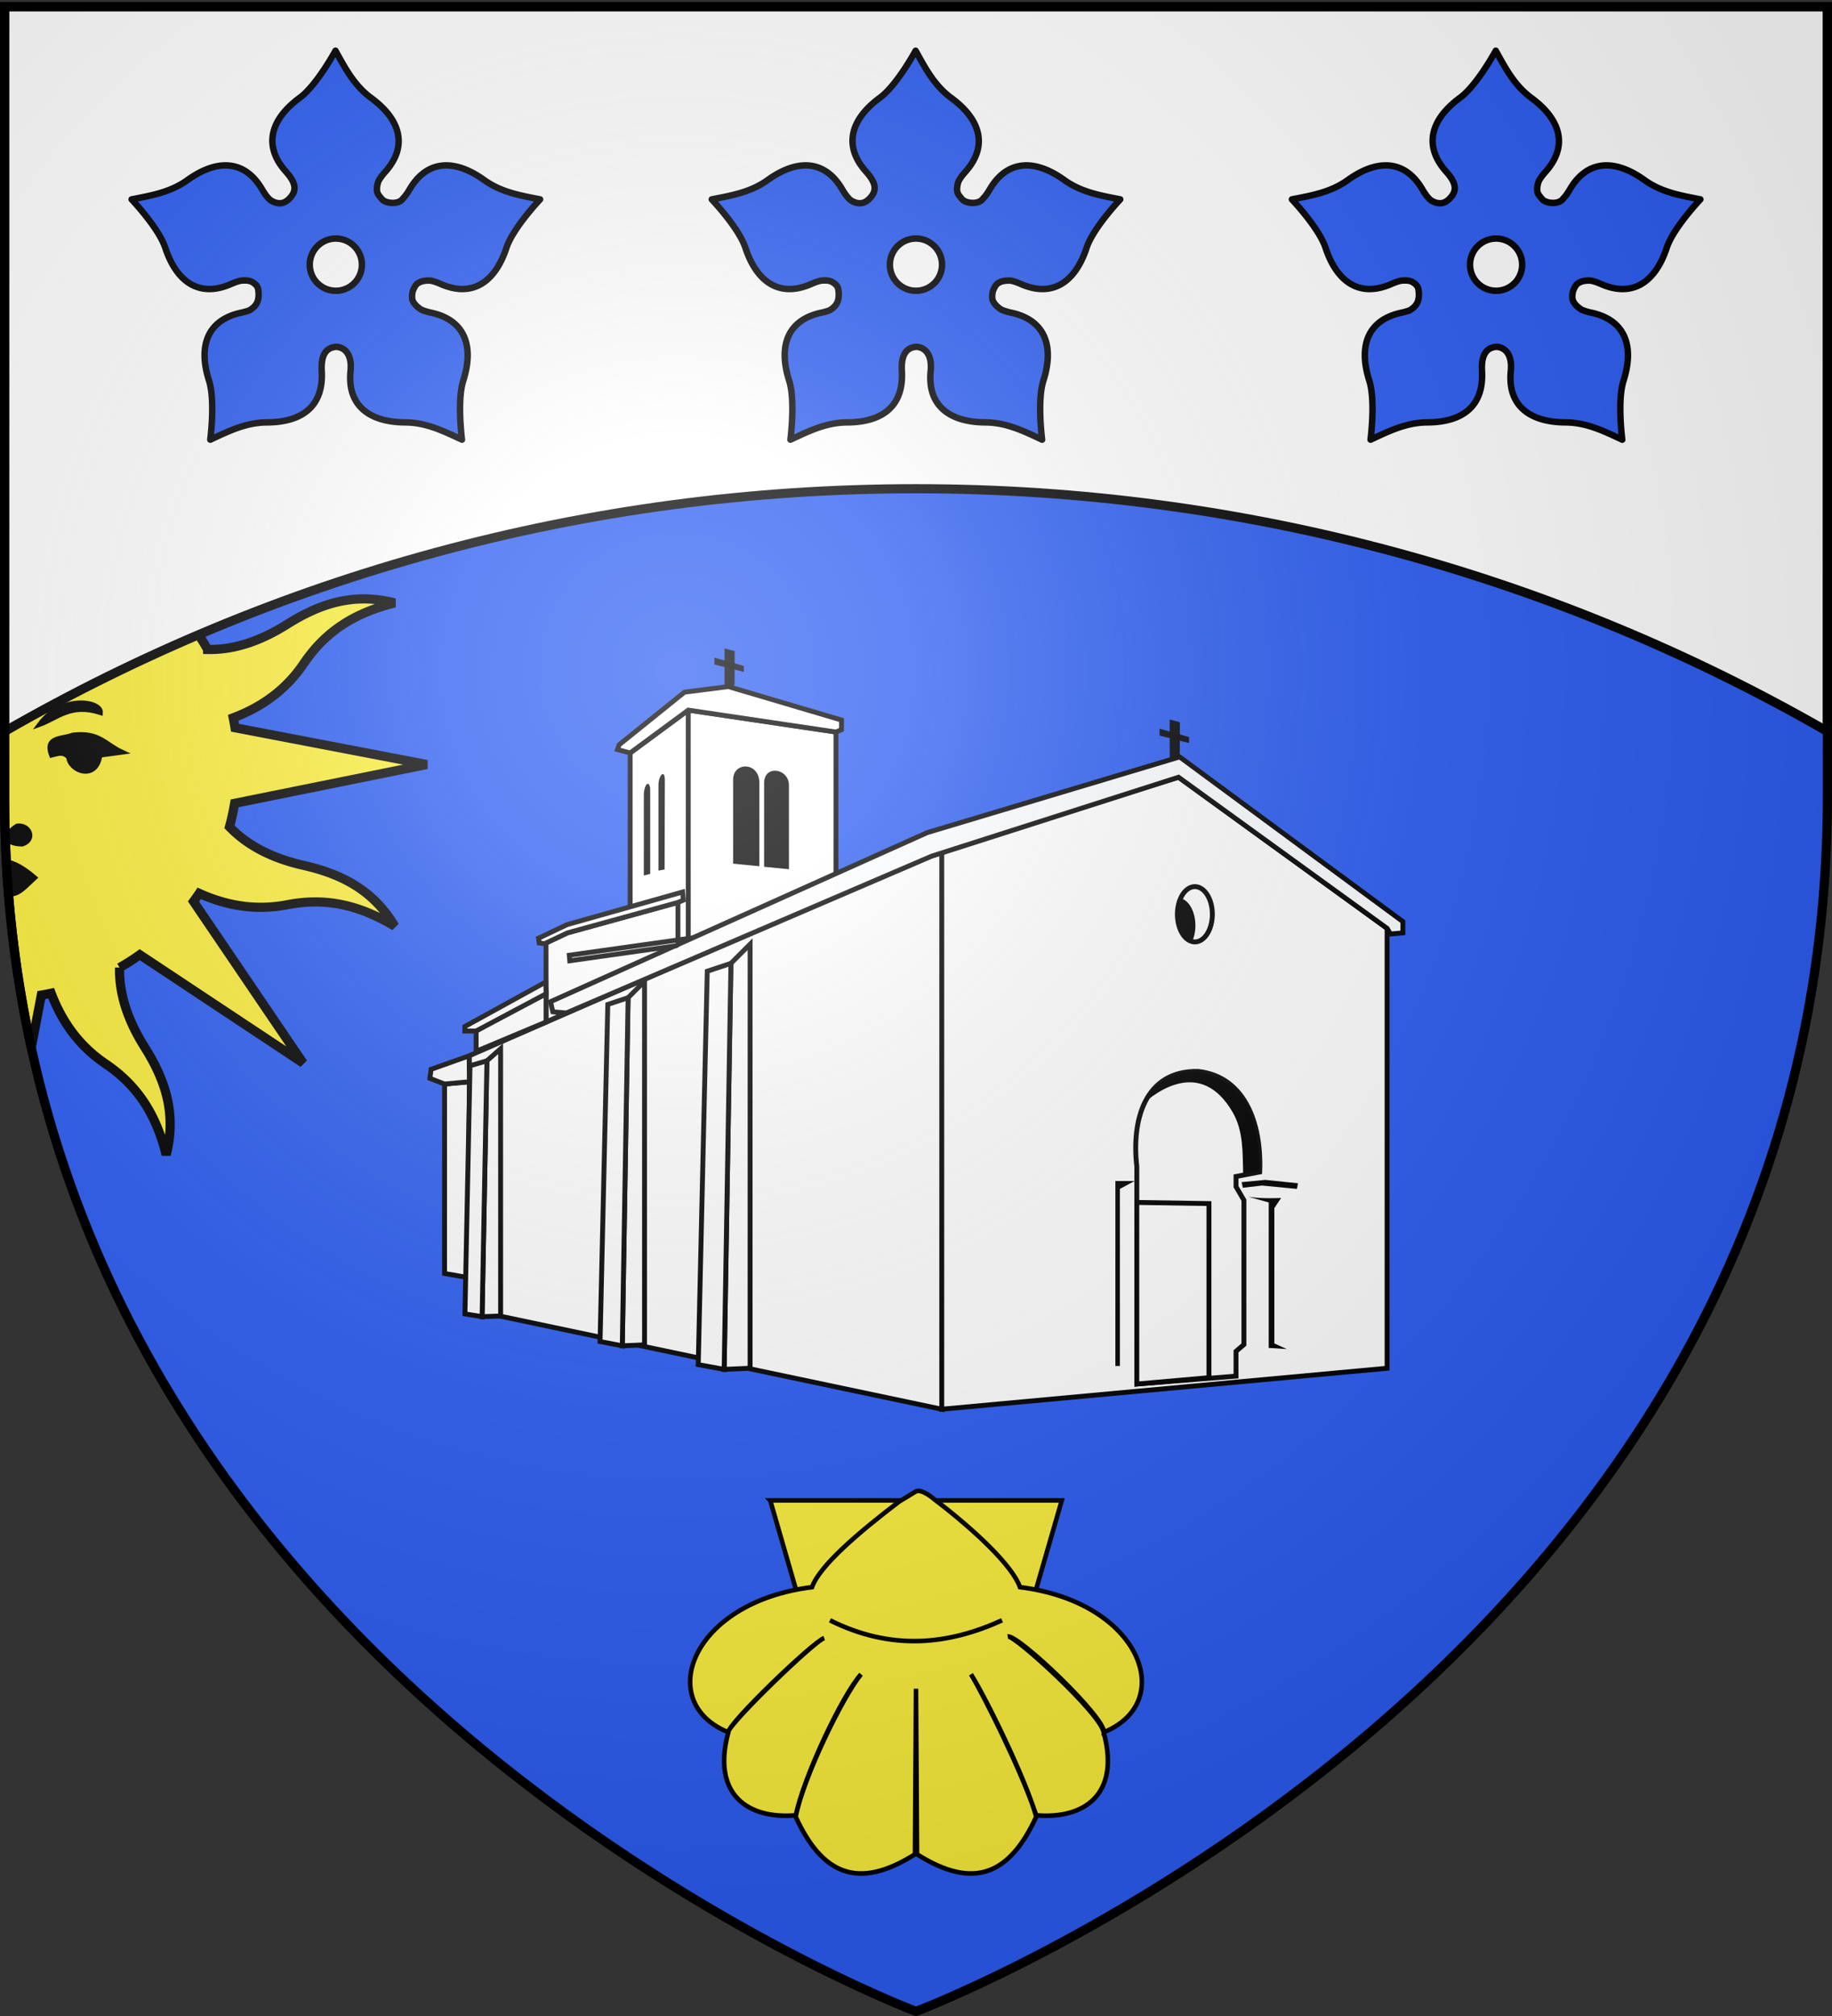 <svg xmlns="http://www.w3.org/2000/svg" xmlns:xlink="http://www.w3.org/1999/xlink" width="600" height="660" version="1.0"><rect width="100%" height="100%" fill="#333333" stroke="none"/><desc>Flag of Canton of Valais (Wallis)</desc><defs><radialGradient xlink:href="#a" id="d" cx="221.445" cy="226.331" r="300" fx="221.445" fy="226.331" gradientTransform="matrix(1.353 0 0 1.349 -77.63 -85.747)" gradientUnits="userSpaceOnUse"/><linearGradient id="a"><stop offset="0" style="stop-color:white;stop-opacity:.314"/><stop offset=".19" style="stop-color:white;stop-opacity:.251"/><stop offset=".6" style="stop-color:#6b6b6b;stop-opacity:.125"/><stop offset="1" style="stop-color:black;stop-opacity:.125"/></linearGradient></defs><g style="display:inline"><path d="M300 658.5s298.5-112.32 298.5-397.772V2.176H1.5v258.552C1.5 546.18 300 658.5 300 658.5" style="fill:#2b5df2;fill-opacity:1;fill-rule:evenodd;stroke:none;stroke-width:1px;stroke-linecap:butt;stroke-linejoin:miter;stroke-opacity:1;display:inline"/><path d="M1.5 111.969v148.75c0 29.194 3.144 56.581 8.75 82.219l3.281-17.157c1.08-.172 2.14-.404 3.219-.625 3.949 10.446 10.066 17.87 17.75 23.063 10.862 7.34 16.678 16.935 19.938 29.812 3.46-13.534-.417-24.658-7.032-35.156-5.124-8.134-8.427-16.77-8.25-26.094a75 75 0 0 0 6.625-4.219l53.5 35.47-35.906-52.907c.63-.873 1.282-1.76 1.875-2.656 10.181 4.598 19.765 5.48 28.875 3.719 12.871-2.49 23.746.23 35.156 7.03-7.123-12.017-17.743-17.159-29.844-19.906-9.365-2.125-17.82-5.919-24.28-12.625.701-2.524 1.246-5.095 1.687-7.687l62.937-12.719L76.97 238.25a77 77 0 0 0-.594-3.25c10.452-3.947 17.868-10.032 23.063-17.719 7.34-10.862 16.935-16.646 29.812-19.906-13.535-3.46-24.658.354-35.156 6.969-8.134 5.124-16.77 8.458-26.094 8.281a76 76 0 0 0-4.219-6.656l35.5-53.438-52.937 35.844a77 77 0 0 0-2.657-1.844c4.593-10.175 5.48-19.739 3.72-28.844-2.49-12.87.198-23.808 7-35.218-12.018 7.123-17.13 17.743-19.876 29.844-2.13 9.386-5.922 17.877-12.656 24.343-2.517-.699-5.072-1.31-7.656-1.75z" style="fill:#fcef3c;fill-opacity:1;fill-rule:nonzero;stroke:#000;stroke-width:3;stroke-linecap:butt;stroke-linejoin:miter;marker:none;marker-start:none;marker-mid:none;marker-end:none;stroke-miterlimit:4;stroke-dasharray:none;stroke-dashoffset:0;stroke-opacity:1;visibility:visible;display:inline;overflow:visible"/><path d="m1.5 281.996 2 10.812c3.156-.48 4.353-2.243 7.875-5.469-3.665-3.144-6.798-4.93-9.875-5.343zM12.945 237.189c5.968-2.16 10.175-7.021 19.976-3.876.292-3.788-12.697-6.022-19.976 3.876zM22.48 247.916c-1.874-2.102-3.748-1.067-5.622-.662-2.36-6.212 3.643-5.256 6.946-6.615 8.71-1.064 10.474 2.974 16.207 5.623l-7.277.992c-1.202 8.53-9.881 5.143-10.253.662zM5.612 270.407c4.09-.518 6.176 4.486 1.654 5.954-6.622-.167-5.452-3.585-1.654-5.954z" style="fill:#000;fill-opacity:1;fill-rule:evenodd;stroke:#000;stroke-width:1.562px;stroke-linecap:butt;stroke-linejoin:miter;stroke-opacity:1"/><path d="M1.5 2.188v237.28C89.424 188.915 191.365 160 300 160s210.576 28.914 298.5 79.469V2.188z" style="fill:#fff;fill-opacity:1;fill-rule:evenodd;stroke:#000;stroke-width:3;stroke-linecap:butt;stroke-linejoin:miter;stroke-opacity:1;display:inline;stroke-miterlimit:4;stroke-dasharray:none"/></g><g style="display:inline"><path id="b" d="M299.879 16.608c0-.031-6.092 11.268-11.682 15.378-9.833 7.231-11.954 15.91-4.598 24.156 3.413 3.826 3.762 6.292 1.078 8.976-.622.622-1.255 1.022-1.892 1.232-1.438.475-2.893.021-4.202-.814-.908-.756-1.796-1.922-2.728-3.52-5.569-9.544-14.504-10.198-24.42-3.08-5.636 4.046-11.925 5.082-18.326 6.336-.03-.01 8.84 9.276 11.022 15.862 3.839 11.587 11.445 16.284 21.56 11.836 1.241-.546 2.322-.912 3.278-1.1 1.283-.089 2.656-.116 3.652.484 1.011.609 1.78 1.319 1.936 2.376.516 3.48-.358 5.333-2.75 6.798q-.032.022-.066.044c-.79.316-1.726.577-2.816.814-10.798 2.347-14.177 10.612-10.472 22.242 2.106 6.61.4 19.34.418 19.316 5.916-2.748 11.608-5.614 18.546-5.654 12.206-.07 18.576-5.814 17.952-16.83-.402-7.106 3.049-7.755 4.708-7.92 1.978.065 5.33 1.518 4.73 7.92-1.105 10.995 5.746 16.76 17.952 16.83 6.938.04 12.63 2.906 18.546 5.654.019.025-1.688-12.705.418-19.316 3.705-11.63.304-19.895-10.494-22.242-1.33-.289-2.414-.623-3.3-1.034-1.258-.815-2.375-1.851-2.838-3.124-.001-.007.002-.015 0-.022-.005-.015-.018-.029-.022-.044-.206-.76-.103-2.162.132-2.86.304-.9.995-2.288 1.782-2.64 1.113-.705 2.548-.87 4.004-.792.967.186 2.062.546 3.322 1.1 10.115 4.448 17.722-.25 21.56-11.836 2.182-6.586 11.052-15.871 11.022-15.862-6.4-1.254-12.69-2.29-18.326-6.336-9.916-7.118-18.851-6.464-24.42 3.08-.758 1.3-1.489 2.296-2.222 3.036-1.296 1.965-5.494 1.67-6.842.154-.854-1.036-1.216-1.434-1.496-2.156-.292-1.163-.086-2.448.352-3.696.476-.94 1.224-1.958 2.244-3.102 7.356-8.246 5.214-16.947-4.62-24.178-5.59-4.11-8.511-9.766-11.682-15.466zm.11 61.49c4.719 0 8.536 3.84 8.536 8.558a8.53 8.53 0 0 1-8.536 8.536 8.53 8.53 0 0 1-8.536-8.536c0-4.719 3.817-8.558 8.536-8.558z" style="fill:#2b5df2;fill-opacity:1;fill-rule:evenodd;stroke:#000;stroke-width:2.112;stroke-linecap:butt;stroke-linejoin:miter;stroke-miterlimit:4;stroke-dasharray:none;stroke-opacity:1;display:inline"/><use xlink:href="#b" id="c" width="600" height="660" x="0" y="0" style="display:inline" transform="translate(190)"/><use xlink:href="#c" width="600" height="660" style="display:inline" transform="translate(-380)"/><g style="display:inline"><path d="m306.98 786.5 42.03 145.624h106.844L497.948 786.5H306.98z" style="fill:#fcef3c;fill-opacity:1;fill-rule:evenodd;stroke:#000;stroke-width:3;stroke-linecap:butt;stroke-linejoin:miter;stroke-miterlimit:4;stroke-dasharray:none;stroke-opacity:1;display:inline" transform="matrix(.5 0 0 .5 98.77 97.96)"/><path d="M391.31 787.328c-26.875 20.453-52.171 42.186-56.952 55.962-79.386 9.85-103.21 75.367-54.985 94.936 1.144-6.186 56.466-59.6 62.927-61.607-7.702 2.85-63.044 56.026-62.763 61.717-11.073 40.689 12.759 57.044 44.217 54.328 5.074-25.204 30.64-79.005 42.693-92.338-11.783 14.31-37.863 67.47-42.802 93.322 17.38 37.645 40.687 48.203 78.159 24.54l.656-108.42.655 108.42c37.472 23.663 60.725 13.105 78.105-24.54-6.282-23.166-32.213-76.515-42.748-93.322 8.315 13.626 33.622 64.325 42.693 92.338 31.459 2.716 55.29-13.639 44.217-54.328-1.79-12.24-58.238-63.663-62.817-62.798 7.343-.805 63.566 52.818 62.98 62.688 48.226-19.569 24.402-85.086-54.983-94.936-4.782-13.776-29.105-36.967-55.98-57.42 0 0-8.12-7.167-12.122-5.32z" style="fill:#fcef3c;fill-opacity:1;fill-rule:evenodd;stroke:#000;stroke-width:3;stroke-linecap:butt;stroke-linejoin:miter;stroke-miterlimit:4;stroke-dasharray:none;stroke-opacity:1;display:inline" transform="matrix(.5 0 0 .5 98.77 97.96)"/><path d="M346.084 865.002c40.462 20.146 77.46 16.043 112.75 0" style="fill:none;fill-rule:evenodd;stroke:#000;stroke-width:3;stroke-linecap:butt;stroke-linejoin:miter;stroke-miterlimit:4;stroke-dasharray:none;stroke-opacity:1;display:inline" transform="matrix(.5 0 0 .5 98.77 97.96)"/></g><g style="display:inline"><path d="M225.412 225.728v100.13l-19.025-.5v-85.612zM225.412 225.728v100.13l48.377-27.93v-65.026z" style="fill:#fff;fill-opacity:1;stroke:#000;stroke-width:1.6;stroke-miterlimit:4;stroke-dasharray:none;stroke-opacity:1" transform="translate(0 6.752)"/><path d="M240.107 248.317v27.675l8.6.85v-27.55c-.207-6.573-8.391-6.735-8.6-.975m10.15 1.15v27.55l8.125.8v-27.425c.068-5.549-7.987-6.924-8.125-.925M210.858 279.866v-26.598c.212-3.778 1.954-4.603 2.089-1.567v27.643zM215.658 278.266v-28.198c.071-2.997 2.023-5.105 2.089-1.567l-.083 29.408z" style="fill:#000;fill-opacity:1;stroke:none;stroke-width:3;stroke-miterlimit:4;stroke-dasharray:none;stroke-opacity:1" transform="translate(0 6.752)"/><path d="m206.387 239.746-4.145-1.1.522-1.566 21.41-17.232 14.36-1.828 37.076 10.966v3.133l-1.82.783-48.378-7.174-19.025 14.018M153.657 338.904l154.78-67.572v183.269l-154.78-32.617zM308.438 454.6V271.333l77.541-23.632 68.31 49.48v144.005z" style="fill:#fff;fill-opacity:1;stroke:#000;stroke-width:1.6;stroke-miterlimit:4;stroke-dasharray:none;stroke-opacity:1" transform="translate(0 6.752)"/><path d="M372.317 446.354V375.09c-1.735-14.781 2.428-31.484 20.124-31.077 14.852 1.666 20.795 16.364 20.124 32.923l-7.754 1.477v3.323l2.584 4.431v47.264l-2.584 2.215v8.124z" style="opacity:.97;fill:#fff;fill-opacity:1;stroke:#000;stroke-width:1.6;stroke-miterlimit:4;stroke-dasharray:none;stroke-opacity:1" transform="translate(0 6.752)"/><path d="M372.317 446.354v-59.448l23.632.37v57z" style="fill:#fff;fill-opacity:1;stroke:#000;stroke-width:1.6;stroke-miterlimit:4;stroke-dasharray:none;stroke-opacity:1" transform="translate(0 6.752)"/><path d="M459.25 322.37a7.154 11.308 0 1 1-14.309 0 7.154 11.308 0 1 1 14.308 0z" style="fill:#fff;fill-opacity:1;stroke:#000;stroke-width:2;stroke-miterlimit:4;stroke-dasharray:none;stroke-opacity:1" transform="matrix(.8 0 0 .8 29.657 41.42)"/><path d="M386.657 287.317c-.67 1.481-1.05 3.291-1.05 5.25 0 4.519 2.11 8.253 4.85 8.925.664-1.478 1.05-3.276 1.05-5.225 0-4.534-2.097-8.296-4.85-8.95M406.657 380.26l7.754-.739 10.708 1.108-.369 1.846-11.447-1.108-6.277.739zM408.872 385.06c4.8.738 10.709.369 10.709.369l-2.216 3.323v44.31l4.062 1.846-5.908-.37v-47.632zM371.579 379.89H365.3v60.557h1.477v-57.972z" style="fill:#000;fill-opacity:1;stroke:none;stroke-width:3;stroke-miterlimit:4;stroke-dasharray:none;stroke-opacity:1" transform="translate(0 6.752)"/><path d="M245.666 302.349v138.836l-8.493.37 2.216-132.93z" style="fill:#fff;fill-opacity:1;stroke:#000;stroke-width:1.6;stroke-miterlimit:4;stroke-dasharray:none;stroke-opacity:1" transform="translate(0 6.752)"/><path d="m239.389 308.626-7.755 2.585L228.68 440l8.493 1.553zM222.034 288.687v19.939l-43.202 19.2V301.98l7.016-3.323zM211.09 314.491v119.035l-7.282.317 1.9-113.97z" style="fill:#fff;fill-opacity:1;stroke:#000;stroke-width:1.6;stroke-miterlimit:4;stroke-dasharray:none;stroke-opacity:1" transform="translate(0 6.752)"/><path d="m205.708 319.873-6.649 2.216-2.532 110.359 7.281 1.395zM163.957 336.577v87.502l-6.066.232 1.582-83.778zM153.724 347.397l-8.124.738v62.033l7.69 1.33z" style="fill:#fff;fill-opacity:1;stroke:#000;stroke-width:1.6;stroke-miterlimit:4;stroke-dasharray:none;stroke-opacity:1" transform="translate(0 6.752)"/><path d="m159.473 340.533-5.537 1.63-1.665 81.227 5.62.921zM178.832 318.595v9.232l-22.893 9.6v-6.646l4.062-2.432zM153.724 347.397l-8.124.738-4.8-1.846.37-2.954 12.487-4.431z" style="fill:#fff;fill-opacity:1;stroke:#000;stroke-width:1.6;stroke-miterlimit:4;stroke-dasharray:none;stroke-opacity:1" transform="translate(0 6.752)"/><path d="M155.94 330.78h-3.693v-1.476l26.52-14.577.065 3.868zM222.034 288.687l1.755-.744-.222-2.671-37.847 10.686-9.35 4.452.222 1.559 1.781.222 7.475-3.535z" style="fill:#fff;fill-opacity:1;stroke:#000;stroke-width:1.6;stroke-miterlimit:4;stroke-dasharray:none;stroke-opacity:1" transform="translate(0 6.752)"/><path d="m185.479 324.873-4.431-.37-.739-3.323 123.374-55.35 82.665-24.776 73.111 53.91v3.692l-4.062.37-1.107-1.847-68.31-49.479-80.866 25.847z" style="opacity:.99;fill:#fff;fill-opacity:1;stroke:#000;stroke-width:1.6;stroke-miterlimit:4;stroke-dasharray:none;stroke-opacity:1" transform="translate(0 6.752)"/><path d="m412.565 376.936-5.41.458c-.235-6.659.18-13.824-3.499-20.11-10.248-17.508-24.776-6.964-30.04-2.002 5.548-10.232 18.078-17.055 32.136-4.302 5.715 6.808 6.579 18.868 6.813 25.956" style="fill:#000;fill-opacity:1;stroke:none;stroke-width:2;stroke-miterlimit:4;stroke-dasharray:none;stroke-opacity:1" transform="translate(0 6.752)"/><path d="m383.099 241.584-.018-12.778 3.338.87-.036 11.141z" style="opacity:.97;fill:#000;fill-opacity:1;stroke:none;stroke-width:2;stroke-miterlimit:4;stroke-dasharray:none;stroke-opacity:1" transform="translate(0 6.752)"/><path d="m379.783 231.812 9.62 2.732.018 1.953-9.638-2.434zM237.297 218.308l-.019-12.777 3.339.868-.037 11.142z" style="opacity:.97;fill:#000;fill-opacity:1;stroke:none;stroke-width:2;stroke-miterlimit:4;stroke-dasharray:none;stroke-opacity:1" transform="translate(0 6.752)"/><path d="m233.98 208.536 9.62 2.732.018 1.953-9.637-2.433z" style="opacity:.97;fill:#000;fill-opacity:1;stroke:none;stroke-width:2;stroke-miterlimit:4;stroke-dasharray:none;stroke-opacity:1" transform="translate(0 6.752)"/><path d="m186.61 307.79-.158-1.816 37.908-5.333-2.938 2.238z" style="fill:#fff;fill-opacity:1;stroke:#000;stroke-width:1.6;stroke-miterlimit:4;stroke-dasharray:none;stroke-opacity:1" transform="translate(0 6.752)"/></g></g><g style="display:inline"><path d="M300 658.5s298.5-112.32 298.5-397.772V2.176H1.5v258.552C1.5 546.18 300 658.5 300 658.5" style="opacity:1;fill:url(#d);fill-opacity:1;fill-rule:evenodd;stroke:none;stroke-width:1px;stroke-linecap:butt;stroke-linejoin:miter;stroke-opacity:1"/></g><g style="display:inline"><path d="M300 658.5S1.5 546.18 1.5 260.728V2.176h597v258.552C598.5 546.18 300 658.5 300 658.5z" style="opacity:1;fill:none;fill-opacity:1;fill-rule:evenodd;stroke:#000;stroke-width:3;stroke-linecap:butt;stroke-linejoin:miter;stroke-miterlimit:4;stroke-dasharray:none;stroke-opacity:1"/></g></svg>